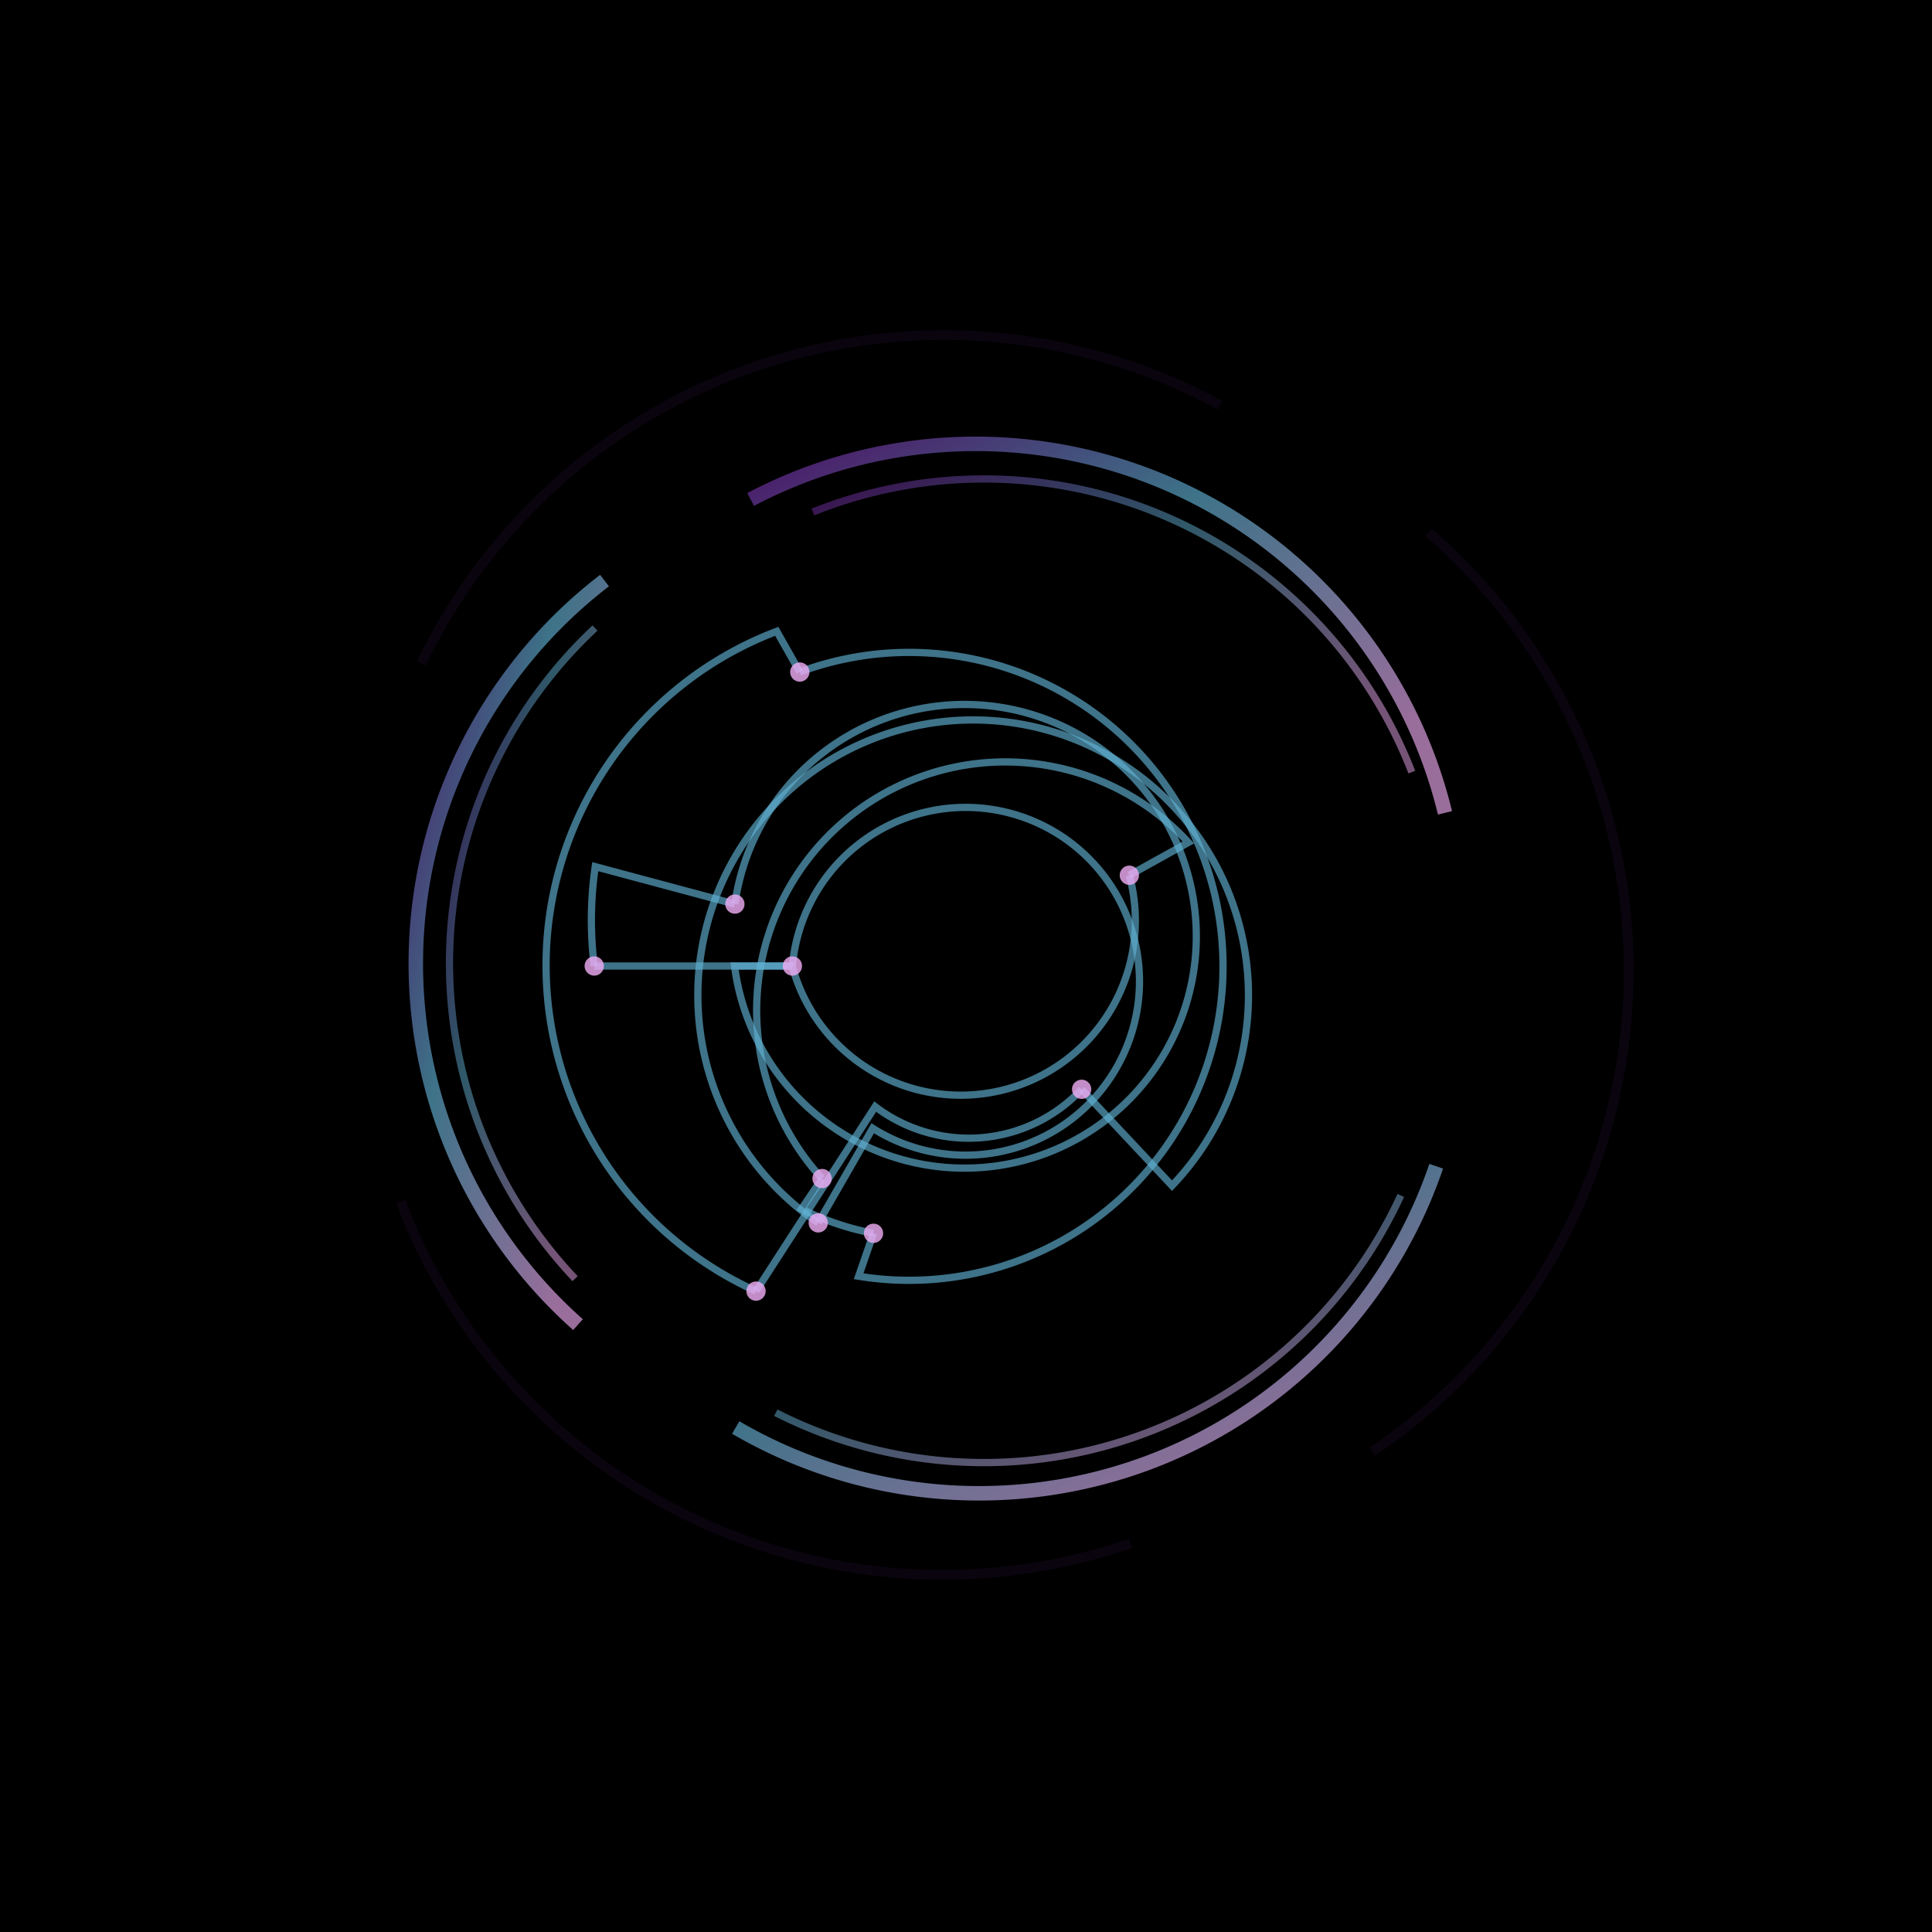 <svg xmlns="http://www.w3.org/2000/svg" viewBox="0 0 400 400" width="400" height="400"><defs><filter id="glow"><feGaussianBlur stdDeviation="4" result="coloredBlur"/><feMerge><feMergeNode in="coloredBlur"/><feMergeNode in="SourceGraphic"/></feMerge></filter><filter id="strongGlow"><feGaussianBlur stdDeviation="8" result="coloredBlur"/><feMerge><feMergeNode in="coloredBlur"/><feMergeNode in="SourceGraphic"/></feMerge></filter><filter id="noise"><feTurbulence type="fractalNoise" baseFrequency="19.5" numOctaves="10" result="turbulence"/><feComposite operator="in" in="turbulence" in2="SourceAlpha" result="composite"/><feColorMatrix in="composite" values="0 0 0 0 0  0 0 0 0 0  0 0 0 0 0  0 0 0 0.4 0" result="noiseMask"/><feBlend in="SourceGraphic" in2="noiseMask" mode="soft-light" opacity="0.04"/></filter><linearGradient id="ringGradient" x1="0%" y1="0%" x2="100%" y2="100%"><stop offset="5%" stop-color="#7630A7"/><stop offset="39%" stop-color="#60B4D5"/><stop offset="85%" stop-color="#EFACF3"/></linearGradient></defs><rect width="400" height="400" fill="#000"/><g filter="url(#noise)"><g><path d="M 295.76 110.20 A 120 120 0 0 1 284.08 300.56" fill="none" stroke="#7630A7" stroke-width="2" opacity="0.3" filter="url(#strongGlow)"/><path d="M 234.05 319.54 A 120 120 0 0 1 82.96 248.78" fill="none" stroke="#7630A7" stroke-width="2" opacity="0.3" filter="url(#strongGlow)"/><path d="M 87.24 137.35 A 120 120 0 0 1 252.57 83.87" fill="none" stroke="#7630A7" stroke-width="2" opacity="0.3" filter="url(#strongGlow)"/><path d="M 119.67 274.25 A 100 100 0 0 1 125.16 120.20" fill="none" stroke="url(#ringGradient)" stroke-width="3" opacity="0.8" filter="url(#glow)"/><path d="M 155.41 103.41 A 100 100 0 0 1 299.17 168.29" fill="none" stroke="url(#ringGradient)" stroke-width="3" opacity="0.8" filter="url(#glow)"/><path d="M 297.35 241.46 A 100 100 0 0 1 152.32 295.55" fill="none" stroke="url(#ringGradient)" stroke-width="3" opacity="0.8" filter="url(#glow)"/><path d="M 290.02 247.50 A 95 95 0 0 1 160.62 292.48" fill="none" stroke="url(#ringGradient)" stroke-width="1.5" opacity="0.7" filter="url(#glow)"/><path d="M 119.06 264.73 A 95 95 0 0 1 123.19 130.03" fill="none" stroke="url(#ringGradient)" stroke-width="1.5" opacity="0.7" filter="url(#glow)"/><path d="M 168.30 106.01 A 95 95 0 0 1 292.30 159.86" fill="none" stroke="url(#ringGradient)" stroke-width="1.5" opacity="0.7" filter="url(#glow)"/></g><g><path d="M 156.53 267.31 A 74 74 0 0 1 160.82 130.71 L 165.59 139.14" stroke="#60B4D5" stroke-width="1.5" fill="none" filter="url(#glow)" opacity="0.8"/><path d="M 165.59 139.14 A 65 65 0 1 1 177.77 264.23 L 180.85 255.34" stroke="#60B4D5" stroke-width="1.5" fill="none" filter="url(#glow)" opacity="0.8"/><path d="M 180.85 255.34 A 56 56 0 0 1 165.95 250.30 L 170.20 244.01" stroke="#60B4D5" stroke-width="1.5" fill="none" filter="url(#glow)" opacity="0.8"/><path d="M 170.20 244.01 A 49 49 0 1 1 246.04 174.42 L 233.82 181.21" stroke="#60B4D5" stroke-width="1.5" fill="none" filter="url(#glow)" opacity="0.8"/><path d="M 233.82 181.21 A 36 36 0 1 1 164.02 200 L 123.03 200" stroke="#60B4D5" stroke-width="1.5" fill="none" filter="url(#glow)" opacity="0.8"/><path d="M 123.03 200 A 77 77 0 0 1 123.24 179.43 L 152.15 187.18" stroke="#60B4D5" stroke-width="1.5" fill="none" filter="url(#glow)" opacity="0.8"/><path d="M 152.15 187.18 A 48 48 0 1 1 152.08 200 L 164.06 200" stroke="#60B4D5" stroke-width="1.5" fill="none" filter="url(#glow)" opacity="0.8"/><path d="M 164.06 200 A 36 36 0 1 1 180.68 233.59 L 169.41 253.18" stroke="#60B4D5" stroke-width="1.5" fill="none" filter="url(#glow)" opacity="0.8"/><path d="M 169.41 253.18 A 57 57 0 1 1 242.65 245.48 L 223.94 225.53" stroke="#60B4D5" stroke-width="1.5" fill="none" filter="url(#glow)" opacity="0.8"/><path d="M 223.94 225.53 A 32 32 0 0 1 181.20 229.11 L 156.53 267.31" stroke="#60B4D5" stroke-width="1.5" fill="none" filter="url(#glow)" opacity="0.8"/><circle cx="156.53" cy="267.31" r="2" fill="#EFACF3" filter="url(#glow)" opacity="0.9"/><circle cx="165.59" cy="139.14" r="2" fill="#EFACF3" filter="url(#glow)" opacity="0.9"/><circle cx="180.85" cy="255.34" r="2" fill="#EFACF3" filter="url(#glow)" opacity="0.9"/><circle cx="170.20" cy="244.01" r="2" fill="#EFACF3" filter="url(#glow)" opacity="0.9"/><circle cx="233.82" cy="181.21" r="2" fill="#EFACF3" filter="url(#glow)" opacity="0.9"/><circle cx="123.03" cy="200" r="2" fill="#EFACF3" filter="url(#glow)" opacity="0.9"/><circle cx="152.15" cy="187.18" r="2" fill="#EFACF3" filter="url(#glow)" opacity="0.9"/><circle cx="164.06" cy="200" r="2" fill="#EFACF3" filter="url(#glow)" opacity="0.9"/><circle cx="169.41" cy="253.18" r="2" fill="#EFACF3" filter="url(#glow)" opacity="0.9"/><circle cx="223.94" cy="225.53" r="2" fill="#EFACF3" filter="url(#glow)" opacity="0.9"/></g></g></svg>